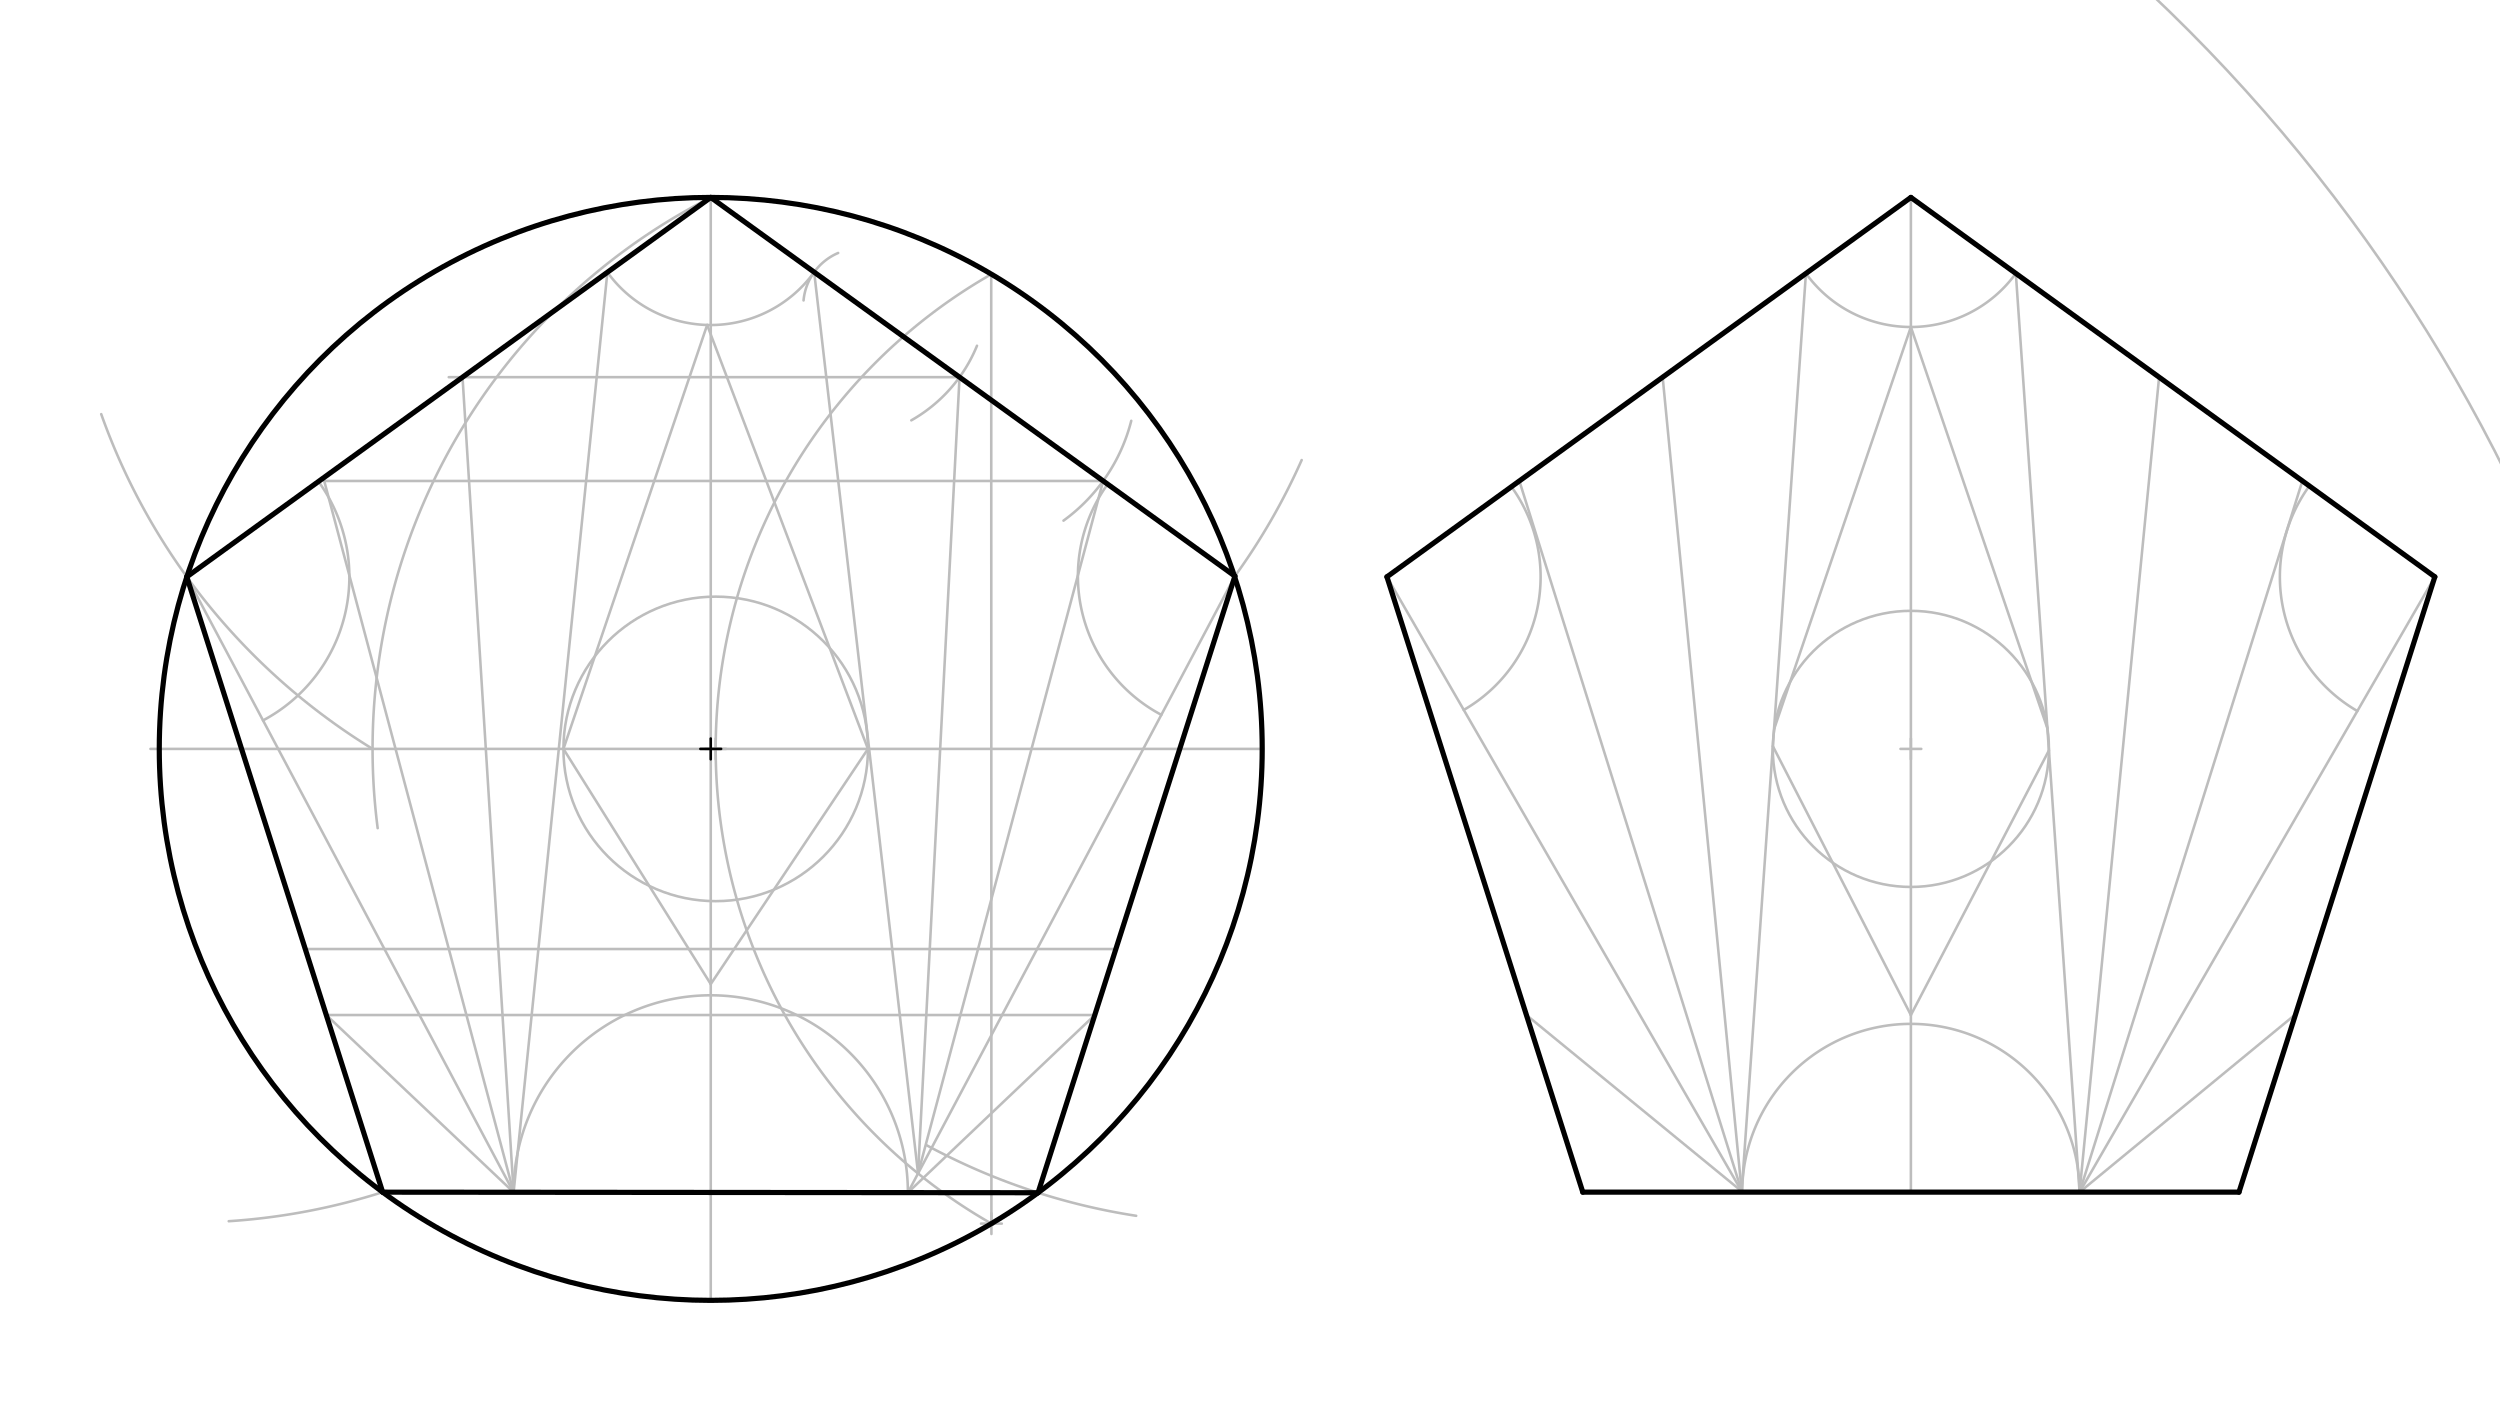 <svg xmlns="http://www.w3.org/2000/svg" class="svg--816" height="100%" preserveAspectRatio="xMidYMid meet" viewBox="0 0 963.78 541.417" width="100%"><defs><marker id="marker-arrow" markerHeight="16" markerUnits="userSpaceOnUse" markerWidth="24" orient="auto-start-reverse" refX="24" refY="4" viewBox="0 0 24 8"><path d="M 0 0 L 24 4 L 0 8 z" stroke="inherit"></path></marker></defs><g class="aux-layer--949"><g class="element--733"><line stroke="#BDBDBD" stroke-dasharray="none" stroke-linecap="round" stroke-width="1" x1="274" x2="486.598" y1="288.708" y2="288.708"></line></g><g class="element--733"><line stroke="#BDBDBD" stroke-dasharray="none" stroke-linecap="round" stroke-width="1" x1="274" x2="58" y1="288.708" y2="288.708"></line></g><g class="element--733"><line stroke="#BDBDBD" stroke-dasharray="none" stroke-linecap="round" stroke-width="1" x1="274" x2="274" y1="288.708" y2="501.307"></line></g><g class="element--733"><line stroke="#BDBDBD" stroke-dasharray="none" stroke-linecap="round" stroke-width="1" x1="274" x2="274" y1="288.708" y2="76.11"></line></g><g class="element--733"><path d="M 382.127 105.745 A 210.689 210.689 0 0 0 382.876 472.097" fill="none" stroke="#BDBDBD" stroke-dasharray="none" stroke-linecap="round" stroke-width="1"></path></g><g class="element--733"><line stroke="#BDBDBD" stroke-dasharray="none" stroke-linecap="round" stroke-width="1" x1="382.127" x2="382.2" y1="105.745" y2="471.713"></line></g><g class="element--733"><g class="center--a87"><line x1="378.2" y1="471.713" x2="386.2" y2="471.713" stroke="#BDBDBD" stroke-width="1" stroke-linecap="round"></line><line x1="382.2" y1="467.713" x2="382.2" y2="475.713" stroke="#BDBDBD" stroke-width="1" stroke-linecap="round"></line><circle class="hit--87b" cx="382.2" cy="471.713" r="4" stroke="none" fill="transparent"></circle></g><circle cx="382.2" cy="471.713" fill="none" r="651.592" stroke="#BDBDBD" stroke-dasharray="none" stroke-width="1"></circle></g><g class="element--733"><path d="M 274 76.11 A 238.532 238.532 0 0 0 145.596 319.255" fill="none" stroke="#BDBDBD" stroke-dasharray="none" stroke-linecap="round" stroke-width="1"></path></g><g class="element--733"><path d="M 143.632 288.708 A 249.387 249.387 0 0 1 39.026 159.662" fill="none" stroke="#BDBDBD" stroke-dasharray="none" stroke-linecap="round" stroke-width="1"></path></g><g class="element--733"><line stroke="#BDBDBD" stroke-dasharray="none" stroke-linecap="round" stroke-width="1" x1="274" x2="72.013" y1="76.11" y2="222.381"></line></g><g class="element--733"><path d="M 476.075 222.107 A 249.298 249.298 0 0 0 501.81 177.364" fill="none" stroke="#BDBDBD" stroke-dasharray="none" stroke-linecap="round" stroke-width="1"></path></g><g class="element--733"><line stroke="#BDBDBD" stroke-dasharray="none" stroke-linecap="round" stroke-width="1" x1="476.075" x2="274" y1="222.107" y2="76.11"></line></g><g class="element--733"><path d="M 148.033 459.427 A 248.938 248.938 0 0 1 88.194 470.792" fill="none" stroke="#BDBDBD" stroke-dasharray="none" stroke-linecap="round" stroke-width="1"></path></g><g class="element--733"><path d="M 438 468.708 A 249.523 249.523 0 0 1 357.232 441.511" fill="none" stroke="#BDBDBD" stroke-dasharray="none" stroke-linecap="round" stroke-width="1"></path></g><g class="element--733"><line stroke="#BDBDBD" stroke-dasharray="none" stroke-linecap="round" stroke-width="1" x1="147.52" x2="400.184" y1="459.591" y2="459.81"></line></g><g class="element--733"><line stroke="#BDBDBD" stroke-dasharray="none" stroke-linecap="round" stroke-width="1" x1="72.013" x2="147.52" y1="222.381" y2="459.591"></line></g><g class="element--733"><line stroke="#BDBDBD" stroke-dasharray="none" stroke-linecap="round" stroke-width="1" x1="476.075" x2="400.184" y1="222.107" y2="459.81"></line></g><g class="element--733"><line stroke="#BDBDBD" stroke-dasharray="none" stroke-linecap="round" stroke-width="1" x1="429.228" x2="117.713" y1="365.859" y2="365.859"></line></g><g class="element--733"><path d="M 198 459.635 A 76 76 0 0 1 350 459.766" fill="none" stroke="#BDBDBD" stroke-dasharray="none" stroke-linecap="round" stroke-width="1"></path></g><g class="element--733"><line stroke="#BDBDBD" stroke-dasharray="none" stroke-linecap="round" stroke-width="1" x1="350" x2="422.048" y1="459.766" y2="391.312"></line></g><g class="element--733"><line stroke="#BDBDBD" stroke-dasharray="none" stroke-linecap="round" stroke-width="1" x1="422.048" x2="125.806" y1="391.312" y2="391.312"></line></g><g class="element--733"><line stroke="#BDBDBD" stroke-dasharray="none" stroke-linecap="round" stroke-width="1" x1="198" x2="125.806" y1="459.635" y2="391.312"></line></g><g class="element--733"><line stroke="#BDBDBD" stroke-dasharray="none" stroke-linecap="round" stroke-width="1" x1="350" x2="476.075" y1="459.766" y2="222.107"></line></g><g class="element--733"><line stroke="#BDBDBD" stroke-dasharray="none" stroke-linecap="round" stroke-width="1" x1="198" x2="72.013" y1="459.635" y2="222.381"></line></g><g class="element--733"><path d="M 323.114 97.528 A 22.138 22.138 0 0 0 309.778 115.809" fill="none" stroke="#BDBDBD" stroke-dasharray="none" stroke-linecap="round" stroke-width="1"></path></g><g class="element--733"><path d="M 351.333 162.042 A 58.468 58.468 0 0 0 376.637 133.302" fill="none" stroke="#BDBDBD" stroke-dasharray="none" stroke-linecap="round" stroke-width="1"></path></g><g class="element--733"><path d="M 410 200.708 A 68.302 68.302 0 0 0 436.109 162.239" fill="none" stroke="#BDBDBD" stroke-dasharray="none" stroke-linecap="round" stroke-width="1"></path></g><g class="element--733"><path d="M 313.874 104.918 A 49.192 49.192 0 0 1 234.158 104.962" fill="none" stroke="#BDBDBD" stroke-dasharray="none" stroke-linecap="round" stroke-width="1"></path></g><g class="element--733"><line stroke="#BDBDBD" stroke-dasharray="none" stroke-linecap="round" stroke-width="1" x1="313.874" x2="353.921" y1="104.918" y2="452.375"></line></g><g class="element--733"><line stroke="#BDBDBD" stroke-dasharray="none" stroke-linecap="round" stroke-width="1" x1="369.914" x2="353.921" y1="145.407" y2="452.375"></line></g><g class="element--733"><line stroke="#BDBDBD" stroke-dasharray="none" stroke-linecap="round" stroke-width="1" x1="425.278" x2="353.921" y1="185.407" y2="452.375"></line></g><g class="element--733"><line stroke="#BDBDBD" stroke-dasharray="none" stroke-linecap="round" stroke-width="1" x1="234.158" x2="198" y1="104.962" y2="459.635"></line></g><g class="element--733"><line stroke="#BDBDBD" stroke-dasharray="none" stroke-linecap="round" stroke-width="1" x1="369.914" x2="173.006" y1="145.407" y2="145.407"></line></g><g class="element--733"><line stroke="#BDBDBD" stroke-dasharray="none" stroke-linecap="round" stroke-width="1" x1="425.278" x2="124.992" y1="185.407" y2="185.407"></line></g><g class="element--733"><line stroke="#BDBDBD" stroke-dasharray="none" stroke-linecap="round" stroke-width="1" x1="124.992" x2="198" y1="185.407" y2="459.635"></line></g><g class="element--733"><line stroke="#BDBDBD" stroke-dasharray="none" stroke-linecap="round" stroke-width="1" x1="178.307" x2="198" y1="145.407" y2="459.635"></line></g><g class="element--733"><g class="center--a87"><line x1="271.909" y1="288.708" x2="279.909" y2="288.708" stroke="#BDBDBD" stroke-width="1" stroke-linecap="round"></line><line x1="275.909" y1="284.708" x2="275.909" y2="292.708" stroke="#BDBDBD" stroke-width="1" stroke-linecap="round"></line><circle class="hit--87b" cx="275.909" cy="288.708" r="4" stroke="none" fill="transparent"></circle></g><circle cx="275.909" cy="288.708" fill="none" r="58.698" stroke="#BDBDBD" stroke-dasharray="none" stroke-width="1"></circle></g><g class="element--733"><path d="M 447.711 275.575 A 60.526 60.526 0 0 1 427.014 186.661" fill="none" stroke="#BDBDBD" stroke-dasharray="none" stroke-linecap="round" stroke-width="1"></path></g><g class="element--733"><path d="M 101.406 277.732 A 62.671 62.671 0 0 0 123.406 186.514" fill="none" stroke="#BDBDBD" stroke-dasharray="none" stroke-linecap="round" stroke-width="1"></path></g><g class="element--733"><line stroke="#BDBDBD" stroke-dasharray="none" stroke-linecap="round" stroke-width="1" x1="272.613" x2="217.212" y1="125.282" y2="288.708"></line></g><g class="element--733"><line stroke="#BDBDBD" stroke-dasharray="none" stroke-linecap="round" stroke-width="1" x1="334.607" x2="272.613" y1="288.708" y2="125.282"></line></g><g class="element--733"><line stroke="#BDBDBD" stroke-dasharray="none" stroke-linecap="round" stroke-width="1" x1="334.607" x2="274" y1="288.708" y2="379.375"></line></g><g class="element--733"><line stroke="#BDBDBD" stroke-dasharray="none" stroke-linecap="round" stroke-width="1" x1="217.212" x2="274" y1="288.708" y2="379.375"></line></g><g class="element--733"><path d="M 777.125 105.408 A 49.953 49.953 0 0 1 696.208 105.408" fill="none" stroke="#BDBDBD" stroke-dasharray="none" stroke-linecap="round" stroke-width="1"></path></g><g class="element--733"><line stroke="#BDBDBD" stroke-dasharray="none" stroke-linecap="round" stroke-width="1" x1="534.68" x2="671.446" y1="222.381" y2="459.268"></line></g><g class="element--733"><line stroke="#BDBDBD" stroke-dasharray="none" stroke-linecap="round" stroke-width="1" x1="938.654" x2="801.598" y1="222.381" y2="459.768"></line></g><g class="element--733"><line stroke="#BDBDBD" stroke-dasharray="none" stroke-linecap="round" stroke-width="1" x1="585.738" x2="671.446" y1="185.407" y2="459.268"></line></g><g class="element--733"><line stroke="#BDBDBD" stroke-dasharray="none" stroke-linecap="round" stroke-width="1" x1="640.974" x2="671.446" y1="145.407" y2="459.268"></line></g><g class="element--733"><line stroke="#BDBDBD" stroke-dasharray="none" stroke-linecap="round" stroke-width="1" x1="887.596" x2="801.7" y1="185.407" y2="459.591"></line></g><g class="element--733"><line stroke="#BDBDBD" stroke-dasharray="none" stroke-linecap="round" stroke-width="1" x1="832.359" x2="801.7" y1="145.407" y2="459.591"></line></g><g class="element--733"><line stroke="#BDBDBD" stroke-dasharray="none" stroke-linecap="round" stroke-width="1" x1="696.208" x2="671.446" y1="105.408" y2="459.268"></line></g><g class="element--733"><line stroke="#BDBDBD" stroke-dasharray="none" stroke-linecap="round" stroke-width="1" x1="777.125" x2="801.7" y1="105.408" y2="459.591"></line></g><g class="element--733"><line stroke="#BDBDBD" stroke-dasharray="none" stroke-linecap="round" stroke-width="1" x1="588.453" x2="671.446" y1="391.312" y2="459.268"></line></g><g class="element--733"><line stroke="#BDBDBD" stroke-dasharray="none" stroke-linecap="round" stroke-width="1" x1="884.616" x2="801.7" y1="391.312" y2="459.591"></line></g><g class="element--733"><g class="center--a87"><line x1="732.667" y1="288.708" x2="740.667" y2="288.708" stroke="#BDBDBD" stroke-width="1" stroke-linecap="round"></line><line x1="736.667" y1="284.708" x2="736.667" y2="292.708" stroke="#BDBDBD" stroke-width="1" stroke-linecap="round"></line><circle class="hit--87b" cx="736.667" cy="288.708" r="4" stroke="none" fill="transparent"></circle></g><circle cx="736.667" cy="288.708" fill="none" r="53.222" stroke="#BDBDBD" stroke-dasharray="none" stroke-width="1"></circle></g><g class="element--733"><line stroke="#BDBDBD" stroke-dasharray="none" stroke-linecap="round" stroke-width="1" x1="736.667" x2="736.667" y1="76.11" y2="459.591"></line></g><g class="element--733"><line stroke="#BDBDBD" stroke-dasharray="none" stroke-linecap="round" stroke-width="1" x1="789.292" x2="736.667" y1="280.764" y2="126.063"></line></g><g class="element--733"><line stroke="#BDBDBD" stroke-dasharray="none" stroke-linecap="round" stroke-width="1" x1="684.041" x2="736.667" y1="280.764" y2="126.063"></line></g><g class="element--733"><line stroke="#BDBDBD" stroke-dasharray="none" stroke-linecap="round" stroke-width="1" x1="683.455" x2="736.667" y1="287.657" y2="391.312"></line></g><g class="element--733"><line stroke="#BDBDBD" stroke-dasharray="none" stroke-linecap="round" stroke-width="1" x1="736.667" x2="789.885" y1="391.312" y2="289.308"></line></g><g class="element--733"><path d="M 564.302 273.689 A 59.245 59.245 0 0 0 582.664 187.632" fill="none" stroke="#BDBDBD" stroke-dasharray="none" stroke-linecap="round" stroke-width="1"></path></g><g class="element--733"><path d="M 908.787 274.111 A 59.733 59.733 0 0 1 890.274 187.346" fill="none" stroke="#BDBDBD" stroke-dasharray="none" stroke-linecap="round" stroke-width="1"></path></g><g class="element--733"><path d="M 801.7 459.591 A 65.034 65.034 0 0 0 671.634 459.269" fill="none" stroke="#BDBDBD" stroke-dasharray="none" stroke-linecap="round" stroke-width="1"></path></g></g><g class="main-layer--75a"><g class="element--733"><g class="center--a87"><line x1="270" y1="288.708" x2="278" y2="288.708" stroke="#000000" stroke-width="1" stroke-linecap="round"></line><line x1="274" y1="284.708" x2="274" y2="292.708" stroke="#000000" stroke-width="1" stroke-linecap="round"></line><circle class="hit--87b" cx="274" cy="288.708" r="4" stroke="none" fill="transparent"></circle></g><circle cx="274" cy="288.708" fill="none" r="212.598" stroke="#000000" stroke-dasharray="none" stroke-width="2"></circle></g><g class="element--733"><line stroke="#000000" stroke-dasharray="none" stroke-linecap="round" stroke-width="2" x1="274" x2="72.013" y1="76.11" y2="222.381"></line></g><g class="element--733"><line stroke="#000000" stroke-dasharray="none" stroke-linecap="round" stroke-width="2" x1="72.013" x2="147.52" y1="222.381" y2="459.591"></line></g><g class="element--733"><line stroke="#000000" stroke-dasharray="none" stroke-linecap="round" stroke-width="2" x1="147.52" x2="400.184" y1="459.591" y2="459.81"></line></g><g class="element--733"><line stroke="#000000" stroke-dasharray="none" stroke-linecap="round" stroke-width="2" x1="400.184" x2="476.075" y1="459.81" y2="222.107"></line></g><g class="element--733"><line stroke="#000000" stroke-dasharray="none" stroke-linecap="round" stroke-width="2" x1="476.075" x2="274" y1="222.107" y2="76.11"></line></g><g class="element--733"><line stroke="#000000" stroke-dasharray="none" stroke-linecap="round" stroke-width="2" x1="534.68" x2="736.667" y1="222.381" y2="76.11"></line></g><g class="element--733"><line stroke="#000000" stroke-dasharray="none" stroke-linecap="round" stroke-width="2" x1="736.667" x2="938.654" y1="76.11" y2="222.381"></line></g><g class="element--733"><line stroke="#000000" stroke-dasharray="none" stroke-linecap="round" stroke-width="2" x1="938.654" x2="863.147" y1="222.381" y2="459.591"></line></g><g class="element--733"><line stroke="#000000" stroke-dasharray="none" stroke-linecap="round" stroke-width="2" x1="863.147" x2="610.187" y1="459.591" y2="459.591"></line></g><g class="element--733"><line stroke="#000000" stroke-dasharray="none" stroke-linecap="round" stroke-width="2" x1="610.187" x2="534.68" y1="459.591" y2="222.381"></line></g></g><g class="snaps-layer--ac6"></g><g class="temp-layer--52d"></g></svg>